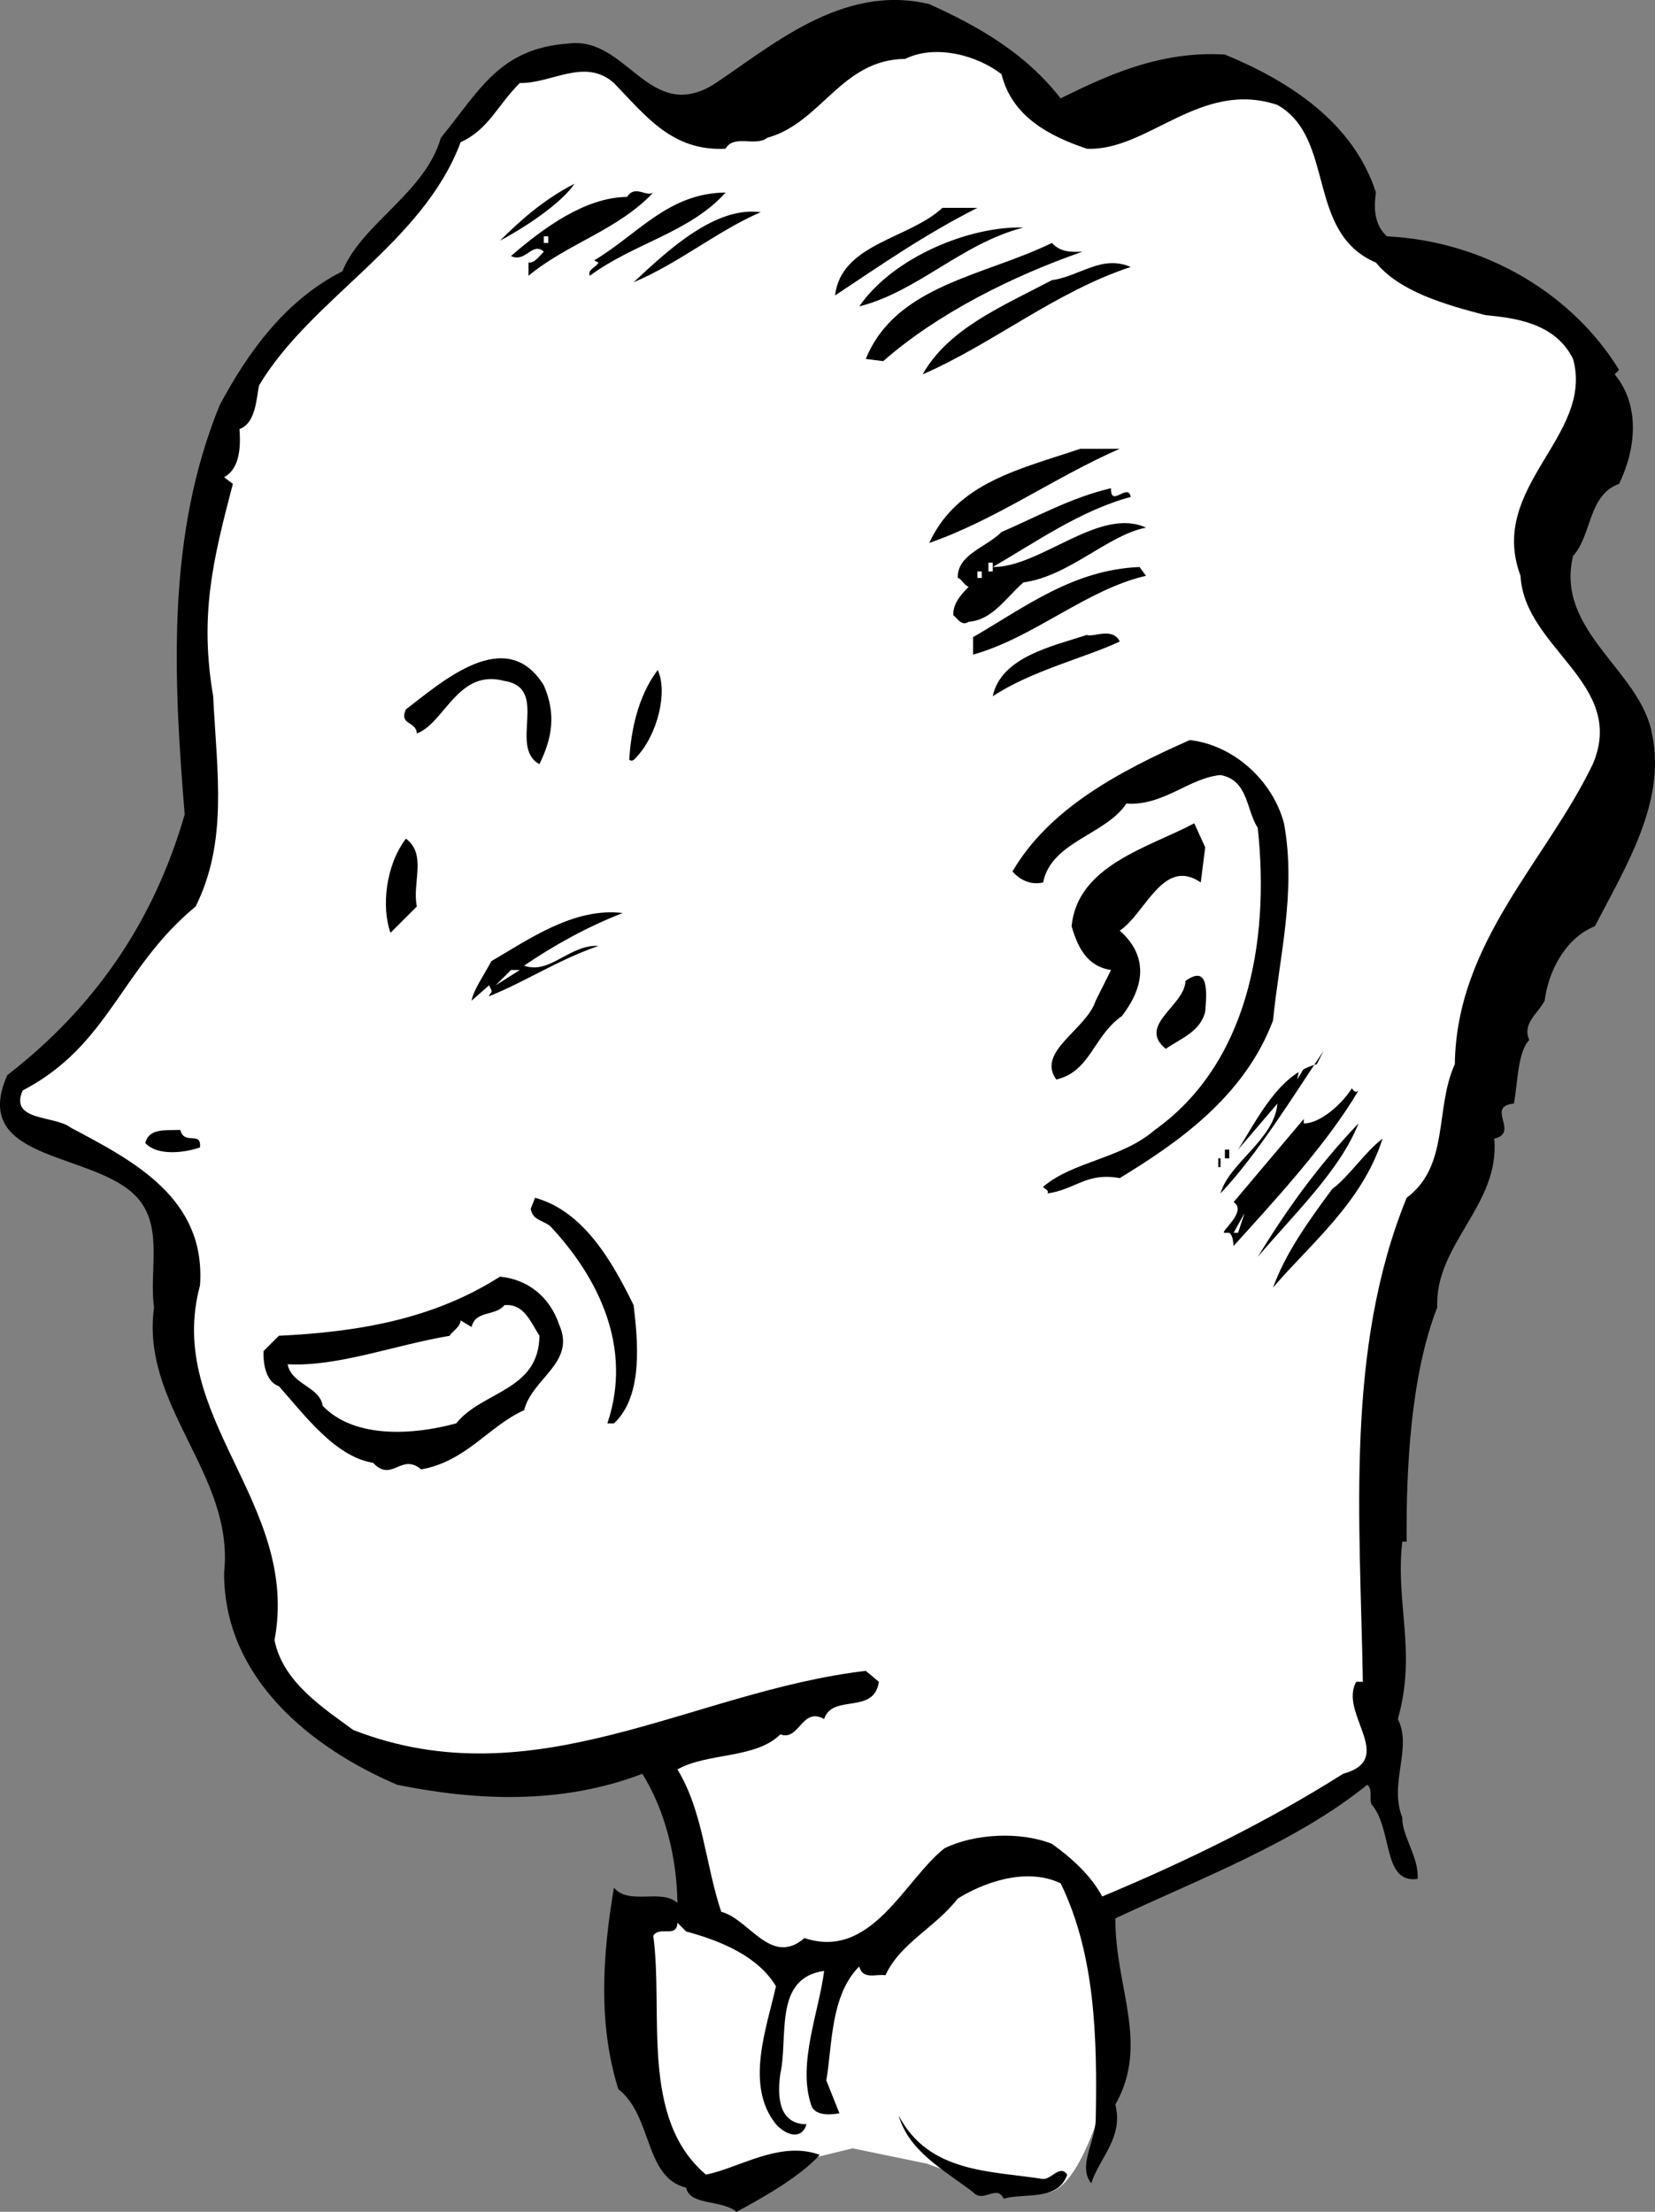 <svg xmlns="http://www.w3.org/2000/svg" width="75.575" height="100.991"><rect width="100%" height="100%" fill="#808080" stroke="none"/><path fill="#fff" d="m36.934 90.092-5.602-2.601h-2.699l.7 8 2.601 4.3 7-1.699 3.398.7s4.309 1.656 5.602 1.3c1.375-.308 2.398-4 2.398-4l-.398-8.3-.3-8"/><path d="M48.434 4.49c2.176-1.074 4.574-2.175 7.5-2 2.977 1.227 5.875 3.126 6.898 6.301-.125.825-.023 1.524.5 2 4.477.223 8.477 2.625 10.602 6.098l-.2.203c1.177 1.422.973 3.422.2 5-1.426.524-1.227 2.324-2.102 3.297-.824 3.426 3.079 5.227 3.602 8.102.676 3.125-1.227 6.125-2.602 8.8-1.324.524-2.125 2.024-2.296 3.399-.329.625-1.028 1.027-.704 1.8-.523.524-.523 1.926-.699 2.899-1.324.125.278 1.328-.898 1.602.273 3.023-2.727 4.824-2.602 7.699-1.222 3.125-1.426 7.426-1.398 10.699h-.2c-.328 2.828.672 5.027-.203 8.102.676 1.324-.421 2.925.204 4.5-.028.824.773 1.824.699 2.8-1.625.223-1.125-2.277-2.102-3.402-.125-.273.074-.672-.199-.898-3.227 2.625-7.727 4.324-11.5 6.101-.023 3.125 1.574 5.723 0 8.5.375 1.524-.727 2.422-1.102 3.598-.625-.774.176-1.875.204-2.899.074-3.777-.028-7.574-1.602-10.8-1.625-.774-3.625.023-4.7.699-1.027 1.324-2.624 2.027-3.3 3.5-.426-.074-1.023.226-1.2-.399-1.323 1.325-1.226 3.625-1.5 5.2l.598 1.5c-.125.023-1.125.226-1.296-.399-.625-1.875.375-4.277.597-6.101-2.324.324-1.625 3.023-2 4.699-.125.926-.125 2.226 1.102 2.3h.097c-.222.727-.921.524-1.398 0-1.426-1.773-.426-4.374 0-6.3-.824-1.375-2.523-2.074-4.102-2.5l-.398-.399c-.023.723-.824.125-1.102.598.477 3.527-.625 8.328 2.403 10.902 1.472-.277 3.375-1.574 5.199-.902-.926 1.027-2.727 2.027-3.8 2.602-.723-.575-2.126-.274-2.302-1.102-1.921-.473-1.523-3.273-3.097-4.5-.926-2.973-.727-6.074-.2-9.2.672.825 2.172.028 2.899.7-.023-1.973-.523-4.172-1.602-5.898-3.722 1.425-7.625 1.226-11.199.5-3.926-1.676-7.926-4.875-7.898-9.7.472-4.476-3.824-7.574-3.2-12.101-.226-1.574.376-3.473-.601-4.801-1.727-2.375-7.926-1.672-6.102-5.797 3.977-3.078 6.676-6.976 8.102-11.902-.523-6.375-.824-12.774 1.602-18.7 1.273-2.374 2.972-4.773 5.597-6.101.875-2.172 3.778-3.574 4.5-6.098 1.778-2.175 2.676-4.074 5.801-4.3 2.676-.375 3.676 3.625 6.602 1.898 2.574-1.672 5.875-4.672 9.898-3.7 2.273 1.028 4.375 2.227 6 4.302"/><path fill="#fff" d="M45.735 3.389c.472 1.926 2.176 2.828 3.898 3.402 2.778.125 5.176-3.175 8.7-2 2.675 1.524 1.277 5.825 4.5 7.2 1.078 1.324 3.175 1.925 5 2.398 1.277.125 3.175.328 4 2 .976 3.527-3.922 5.828-2.399 9.902.176 3.325 4.875 4.926 3.3 8.598-2.124 4.426-6.226 8.125-6.3 13.703-.926 2.024-.227 4.625-2.2 6.098-2.823 6.926-2.124 14.726-2 22.101h-.3c-.824 1.426 1.875 3.524-.602 4.2-3.523 2.226-7.222 4.023-11 5.601-.523-.976-1.421-1.777-2.296-2.402-1.426-.574-3.528-.473-4.903.199-1.824 1.426-3.324 5.125-6.398 4.102-1.528 1.324-2.528-.875-3.801-1.2-.727-2.175-.824-4.574-2-6.5 1.375-.777 3.574-.476 4.7-1.601.874.324.976-1.274 2-.7.374-1.175 2.277-.175 2.5-1.699l-.598-.5c-7.926.926-15.125 5.926-23.403 2.7-1.324-.977-3.222-2.176-3.597-4.102 1.171-6.273-5.028-10.172-3.403-16.2.278-3.972-3.023-5.675-5.898-7.198-.727-.575-2.824-.274-2.2-1.7 3.973-2.074 4.473-5.574 7.899-8.402 1.477-2.973.977-6.074.8-9.598-.624-3.675-.027-6.175.9-9.699l-.4-.3c.677-.376.774-1.278.7-2.2.773-.277.773-1.476.898-2 2.375-3.976 7.477-6.476 9.204-11.101 1.273-.575 1.671-1.676 2.699-2.7 1.472.024 2.972-1.175 4.3 0 1.473 1.524 2.672 3.125 5.098 3 .375-.675 1.375-.074 1.903-.5 2.472-.675 3.375-3.574 6.296-3.601 1.375-.676 3.278-.176 4.403.699"/><path d="M22.832 10.99c.875-.874 1.977-1.874 3.403-2.601-.625.926-2.324 2.027-3.403 2.602m7-2.2c-1.625 1.723-3.921 2.325-5.699 3.801v-.601c.278.023.477-.274.7-.5-.524-.477-.825.523-1.5.199 1.476-1.274 3.374-2.676 5.3-2.7.375-.574.875.024 1.2-.199m3.3 0c-1.625 1.825-4.222 2.325-6.199 3.801-.125-.277.273-.375.398-.601l-.199-.102c1.977-1.172 3.375-3.074 6-3.098m1.602.899c-1.926.824-3.727 2.324-5.801 3.199 1.676-1.574 3.773-3.473 5.8-3.2m9.899-.199c-2.426 1.227-4.426 2.626-6.5 4 .278-2.374 3.375-2.574 4.903-4h1.597m2.102.899c-2.824.727-4.824 2.926-7.5 3.602 1.574-2.274 5.074-3.676 7.5-3.602"/><path fill="#fff" d="M24.832 11.092h.204v-.3h-.204v.3"/><path d="M49.434 11.49c-3.227 1.126-6.625 2.825-9.102 5l-.796-.101c1.375-3.375 5.375-3.773 8.5-5.297.375.422.875.422 1.398.399m2.199.699c-3.426 1.125-6.324 3.527-9.5 4.902 1.176-2.078 3.574-3.078 5.903-4.3 1.273-.176 2.273-1.176 3.597-.602m-.5 8.3c-3.023 1.325-5.625 3.227-8.699 4.301 1.273-2.777 4.176-3.375 6.898-4.3h1.801m-.398 1.8c-.028.926.773-.277.898.399-2.324.625-4.426 2.125-6.3 3.199 2.175.027 4.874-2.773 7-1.797-1.723.324-3.524 2.223-5.598 2.5-.824.723-1.426 1.723-2.5 1.797-.324.227-.528-.172-.7-.297-.027-.476.274-.875.7-1.3-.227-.075-.324-.376-.5-.403-.028-1.074 1.273-1.375 2-2.098 1.574-.675 3.176-1.574 5-2m1.597 4c-2.722.625-5.125 2.825-7.898 3.598v-.797c2.375-1.375 4.574-3.078 7.602-3.203l.296.402"/><path fill="#fff" d="M45.133 26.092h.2v-.402h-.2v.402m-.5.297h.2v-.297h-.2v.297"/><path d="M51.133 29.291c-1.523.723-4.023 1.325-5.8 2.5.374-1.777 2.675-2.277 4.3-2.8.278.125 1.176-.375 1.5.3m-26.301 2c.579 1.325.375 2.426-.199 3.598-1.426-.773.477-3.473-1.597-3.797-2.125-.578-2.727 1.922-4 2.399-.028-.575-.829-.375-.5-1.102 1.671-1.273 4.574-3.875 6.296-1.098m4.301 3.199c-.125.126-.222.325-.398.2.074-1.274.375-2.875 1.3-4.098.473 1.024-.027 2.922-.902 3.899m29.5 3.101c.574 3.125-.222 6.125-.5 9-1.324 3.524-4.426 5.625-7 7.2-1.523-.278-2.023.523-3.3.699.078-.176-.126-.176-.2-.301 1.375-1.176 3.574-1.274 5.102-2.598 4.176-2.976 5.273-8.476 4.699-13.8-.523-.778-.426-2.176-1.7-2.403-1.425.125-2.624 1.426-4.3 1.3-.926 1.427-3.426 1.727-3.8 3.602-.524.125-1.024-.074-1.4-.5 1.677-2.875 4.876-4.574 8.098-6 1.977.223 3.778 1.825 4.301 3.801"/><path d="m55.036 38.69-.204 1.601c-1.722-1.175-2.523 1.426-3.699 2.2 1.375 1.226 1.074 2.625.102 3.898-1.324.926-1.426 2.527-3 2.902-.926-1.277 1.375-2.277 1.8-3.601l.7-1.399c-1.125-.175-1.528-1.074-1.801-2 .273-2.777 3.477-3.574 5.602-4.699l.5 1.098m-36 2.699-1.204 1.203c-.421-1.176-.222-3.078.704-4.3.972.722.273 2.023.5 3.097m9.398.301c-1.625.625-3.227 1.527-4.5 2.402 1.176.422 2.074-.976 3.398-.902-1.824.625-3.324 1.625-5 2.3-.023-.074.176-.175.102-.3l-.102-.2-.796.7c.074-.473.574-1.176.898-1.801 1.676-.973 3.773-2.473 6-2.2"/><path fill="#fff" d="m22.633 44.99.7-.699h.402zm0 0"/><path d="M55.036 46.19c-.227.926-1.125 1.226-1.801 1.699-1.324-1.074.875-1.973.898-3.098 1.074-.777.977.524.903 1.399m.699 8.3c.375-1.374 2.472-2.476 2.597-4.101l-1.796 2.102c.875-1.375 1.875-3.477 3.597-3.899l.301-.601c-1.426 2.125-3.023 4.726-4.7 6.5"/><path fill="#fff" d="m59.235 49.291.097-.5h.204zm0 0"/><path d="M62.036 49.791c-1.426 2.426-3.829 5.024-5.704 7.098-.023-.172-.023-.473-.199-.598h-.199c-.324.024 1.074-.976.398-1.402 1.079-1.273 2.079-2.473 3.204-3.797v.2c.671.023 1.671-.778 2.199-1.602.074.125.176.226.3.101"/><path fill="#fff" d="m58.832 49.791-.398.598.398-.598"/><path d="M57.434 57.389c1.273-2.074 2.676-4.074 4.602-6.098-.829 2.125-2.926 4.125-4.602 6.098m-48.301-5c-.625.227-1.926.426-2.5-.2.176-.675.875-.573 1.602-.597.176.723.972.024.898.797m54-.399c-.926 2.926-3.324 4.825-5 6.801.574-1.574 1.574-2.976 2.7-4.5.777-.574 1.476-1.675 2.3-2.3m-7.199.898h.2v-.398h-.2v.398m-.301.402h.102v-.402h-.102v.402m-26.699 6.301c.176 1.524.477 4.125-.898 5.399h-.301c1.176-3.477-.426-6.676-2.602-9-.324-.274-.824-.274-.898-.801l.199-.5c2.273.625 3.574 3.027 4.5 4.902"/><path fill="#fff" d="m56.332 56.291.5-.902-.296.902zm0 0"/><path d="M25.536 60.49c.773 1.727-1.227 2.426-1.602 3.899-1.625.727-2.625 2.328-4.7 2.703-.925-.777-1.323.625-2.198-.3-1.727-.278-3.125-2.176-4.301-3.5-.528-.176-.727-.876-.7-1.602l.7-.7c3.676-.175 7.074-.773 10.097-2.699 1.278.125 2.278.926 2.704 2.2"/><path fill="#fff" d="M24.633 60.99c-.023 2.524-2.625 2.524-3.8 4-1.922.524-4.626.727-6.098-.8-.125-.875-1.426-.973-1.602-1.899 2.278.125 4.875-.875 7.403-1.3.074-.176.472-.375.5-.7l.5.301c.171-.777 1.074-.476 1.5-1 .875-.078 1.171.723 1.597 1.399"/><path d="M47.633 99.49c.375.024.778-.675 1.102-.199-.426 1.223-1.926.825-2.903 1.098-.324-.672-.921.227-1.398-.297-1.426-1.078-2.926-1.875-3.398-3.5 1.375 2.625 4.171 2.524 6.597 2.899"/></svg>

